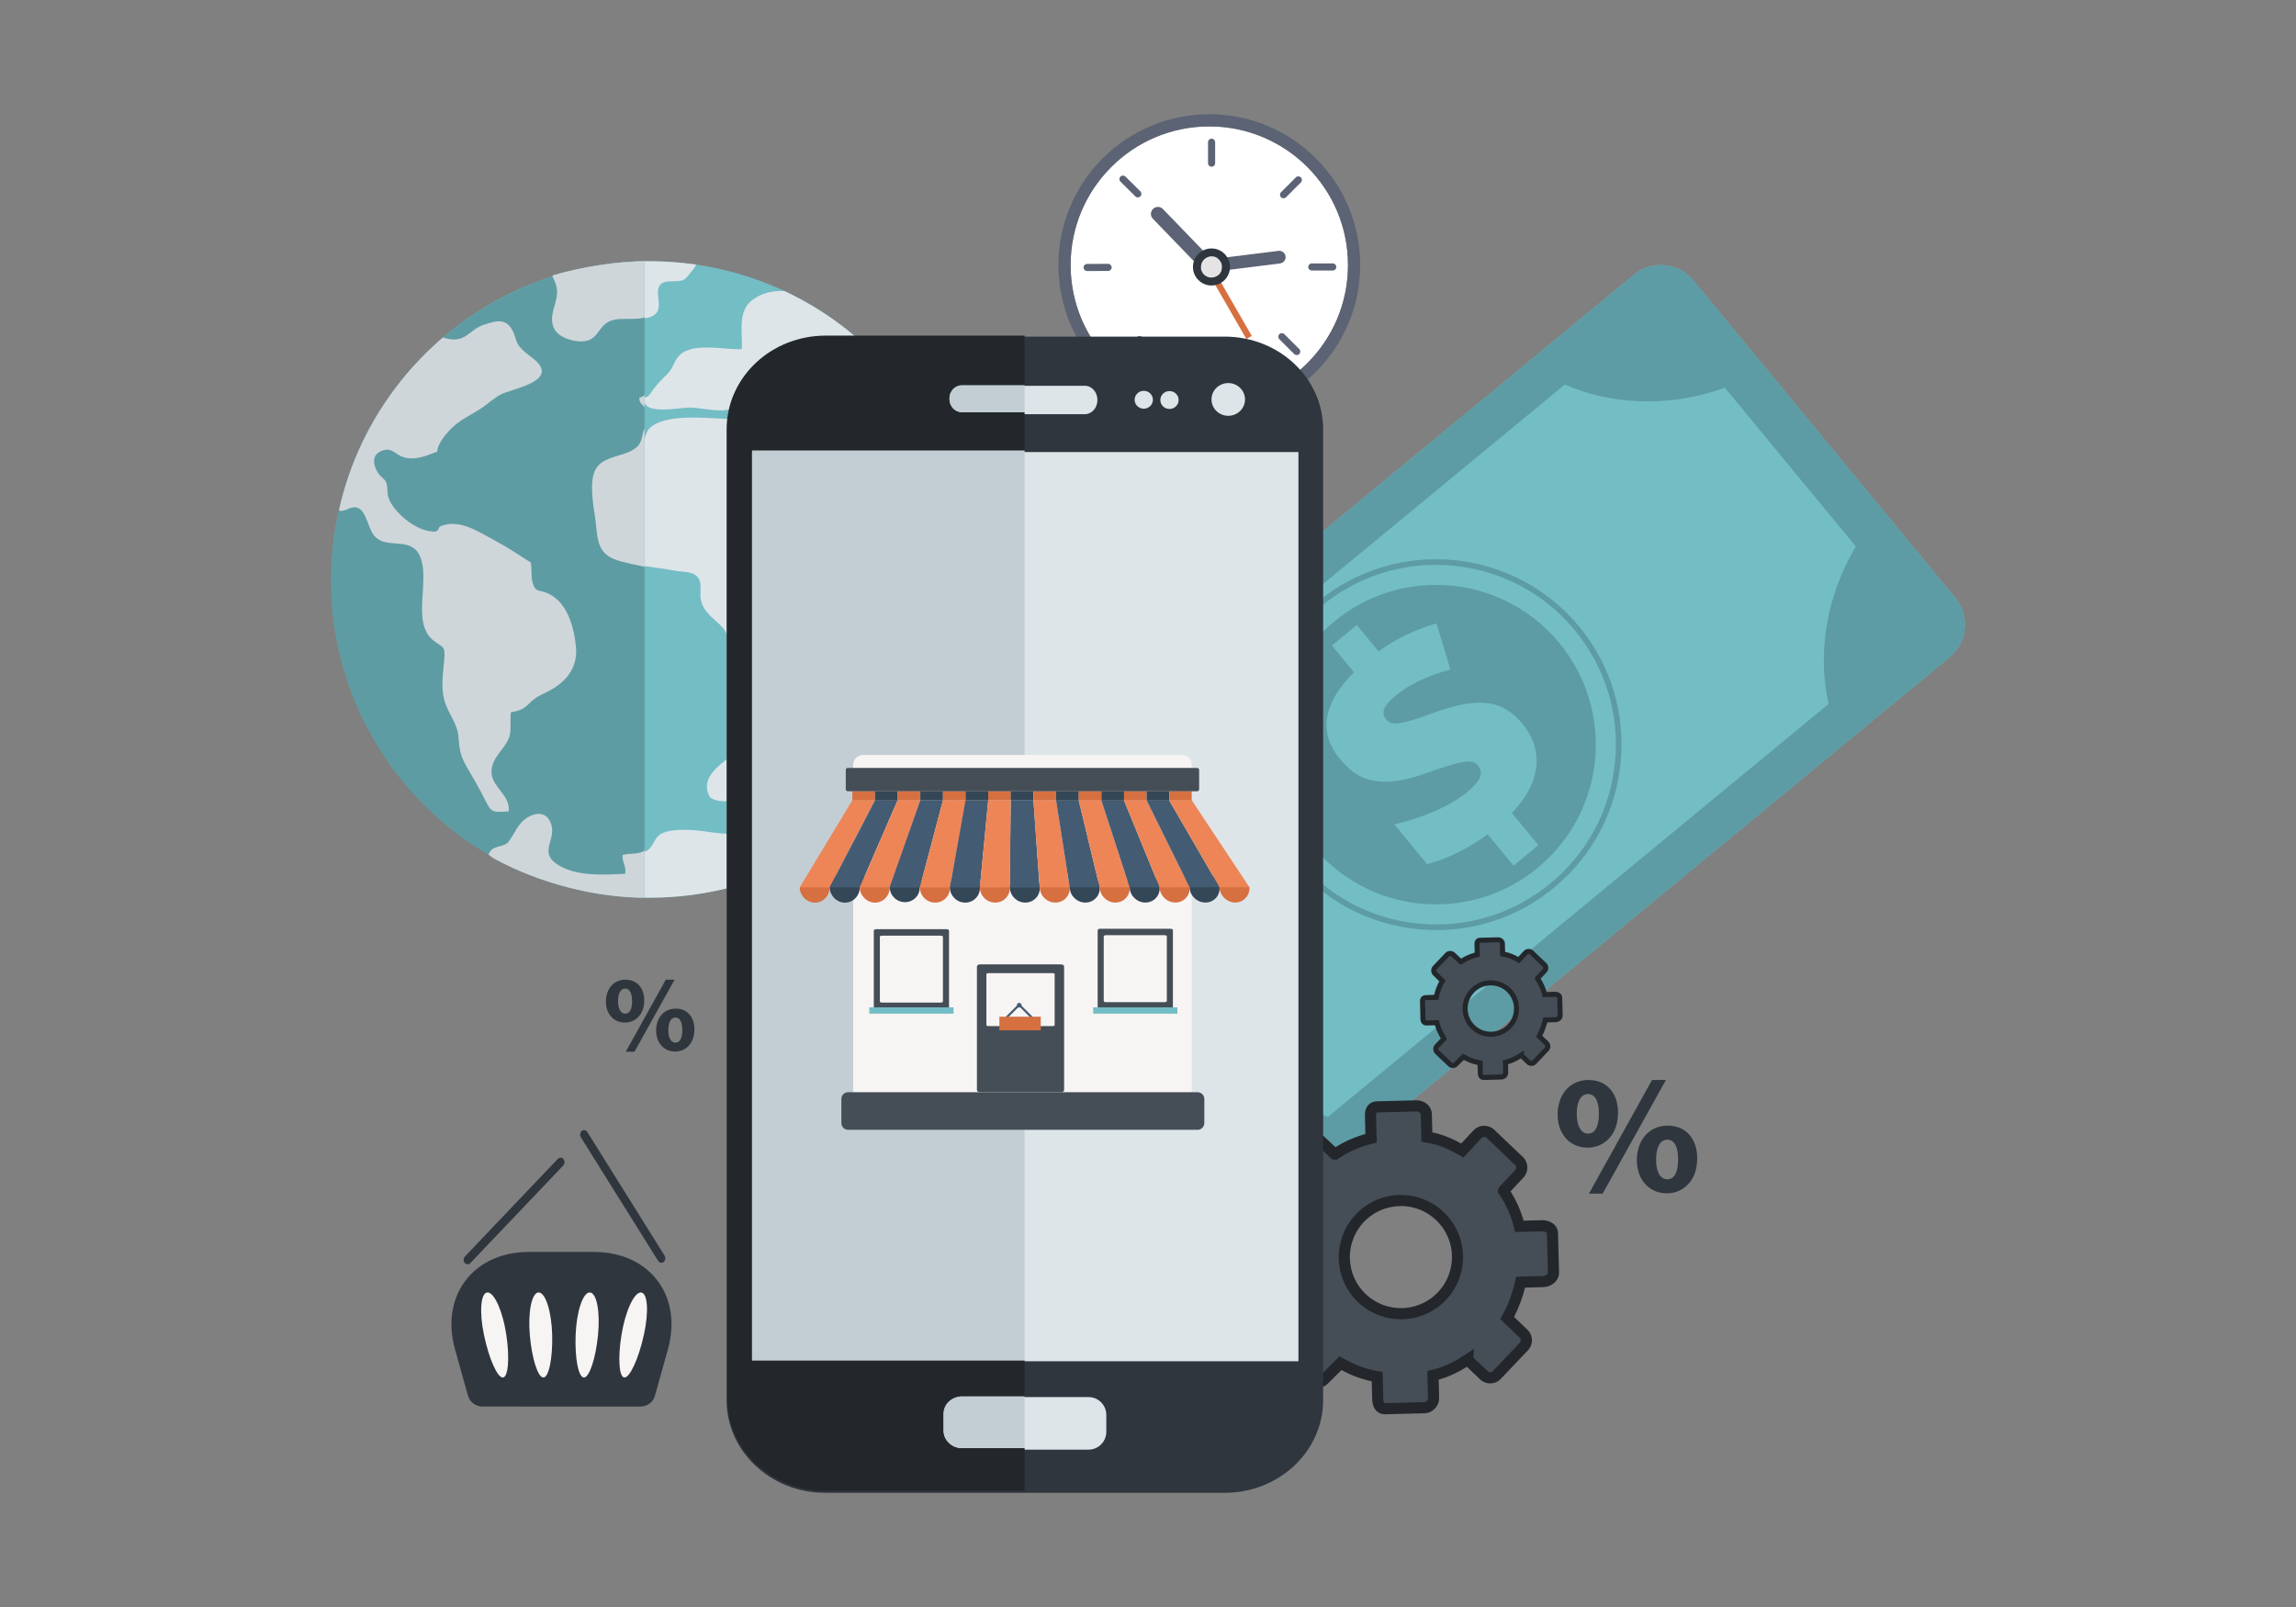 <?xml version="1.0" encoding="utf-8"?>
<!-- Generator: Adobe Illustrator 16.0.0, SVG Export Plug-In . SVG Version: 6.00 Build 0)  -->
<!DOCTYPE svg PUBLIC "-//W3C//DTD SVG 1.1//EN" "http://www.w3.org/Graphics/SVG/1.1/DTD/svg11.dtd">
<svg version="1.1" id="Layer_1" xmlns="http://www.w3.org/2000/svg" xmlns:xlink="http://www.w3.org/1999/xlink" x="0px" y="0px"
	 width="200px" height="140px" viewBox="0 0 200 140" enable-background="new 0 0 200 140" xml:space="preserve">
<rect x="0" y="0" width="200" height="140" fill="#808080" stroke="none"/>
<g>
	<g>
		<g>
			<path fill="#73BDC5" d="M84.32,50.483c0,2.072-0.227,4.094-0.661,6.039c-0.511,2.305-1.312,4.504-2.357,6.556
				c-1.68,3.285-3.995,6.194-6.783,8.558c-0.071,0.059-0.142,0.117-0.214,0.178c-1.183,0.983-2.448,1.871-3.785,2.648
				c-4.092,2.381-8.849,3.744-13.924,3.744c-4.838,0-9.389-1.238-13.349-3.416c-0.198-0.111-0.396-0.225-0.591-0.338
				c-7.24-4.219-12.395-11.625-13.545-20.295c-0.156-1.201-0.24-2.43-0.24-3.674c0-2.068,0.227-4.08,0.656-6.015
				c0.016-0.079,0.033-0.158,0.053-0.238c0.215-0.935,0.478-1.851,0.785-2.748c0.077-0.224,0.156-0.446,0.238-0.67
				c0.742-1.989,1.706-3.876,2.861-5.619c0.334-0.501,0.681-0.991,1.043-1.468c1.123-1.479,2.393-2.841,3.785-4.066
				c0.096-0.084,0.193-0.17,0.293-0.256c0.34-0.289,0.689-0.572,1.044-0.849c2.521-1.955,5.39-3.483,8.497-4.479
				c0.097-0.032,0.195-0.063,0.292-0.093c2.585-0.798,5.33-1.227,8.177-1.227c0.636,0,1.268,0.021,1.893,0.064
				c0.729,0.049,1.449,0.127,2.16,0.23c2.539,0.373,4.969,1.088,7.235,2.1c0.144,0.064,0.288,0.131,0.434,0.198
				c7.069,3.304,12.517,9.503,14.812,17.075c0.349,1.145,0.624,2.32,0.821,3.521c0.016,0.096,0.031,0.195,0.046,0.292
				C84.209,47.622,84.32,49.04,84.32,50.483z"/>
			<path fill="#DDE5E9" d="M83.129,42.425c-2.296-7.572-7.743-13.771-14.812-17.075c-0.968-0.036-1.921,0.14-2.783,0.786
				c-1.318,0.991-0.837,2.838-0.915,4.279c-1.697,0.082-4.638-0.732-5.66,0.818c-0.318,0.48-0.402,0.933-0.864,1.386
				c-0.474,0.467-0.772,0.751-1.192,1.317c-0.25,0.341-0.363,0.613-0.75,0.707c-0.362,1.605,2.977,0.864,3.939,0.863
				c0.99-0.002,2.728,0.499,3.593,0.092c0.502-0.236,0.589-1.107,1.032-1.236c0.631-0.181,0.873,0.785,1.137,1.135
				c0.579,0.775,1.095,1.013,2.02,1.059c0.659,0.035,1.361-0.094,2.014,0c0.474,0.071,0.782,0.343,1.161,0.5
				c-0.446,0.219-0.689,0.882-1.228,1.056c-0.785,0.253-1.983,0.173-2.801,0.202c-1.104,0.038-1.004-0.521-1.705-1.117
				c-0.805-0.687-1.353-0.67-2.41-0.723c-1.679-0.078-4.812-0.378-6.173,0.699c-0.662,0.525-0.429,1.299-1.052,1.814
				c-1.027,0.848-3.008,0.662-3.723,1.862c-0.627,1.051-0.146,3.239,0.003,4.306c0.218,1.576,0.187,2.949,1.809,3.573
				c1.511,0.583,3.399,0.681,4.978,0.985c0.865,0.163,1.932-0.006,2.214,0.934c0.139,0.458-0.01,1.1,0.086,1.583
				c0.206,1.031,0.932,1.497,1.667,2.195c0.764,0.729,0.694,1.187,0.694,2.338c0,1.673,0.155,2.617,0.792,4.139
				c0.275,0.654,0.431,1.435,0.435,2.188c0.001,1.289-0.364,2.312-1.312,3.044c-1.16,0.892-2.283,1.921-1.477,3.333
				c0.973,0.707,2.996,0.178,3.898-0.402c1.549-0.995,2.736-1.576,4.58-1.951c3.311-0.669,1.387-3.871,2.559-6.117
				c0.345-0.664,1.043-0.99,1.381-1.604c0.414-0.747,0.443-1.707,0.439-2.543c-0.006-1.471-0.26-2.887-0.263-4.355
				c-0.004-1.365,0.348-1.244,1.226-1.859c1.025-0.717,0.871-1.76,0.876-2.986c0.002-0.334,0.005-0.678-0.015-1.008
				c-0.637-0.244-1.24-0.457-1.899-0.693c-0.384-0.137-1.293-0.297-1.573-0.562c-0.878-0.83-1.244-3.553-1.141-4.699
				c2.148-0.48,1.863,3.582,3.988,3.667c2.365,0.091,2.564-1.339,2.465-3.228c-1.6-0.086-1.991-0.06-1.9-1.841
				c0.807-0.139,1.523,0.433,2.112,0.866c0.401,0.291,1.028,0.424,1.385,0.714c0.883,0.722,0.382,2.161,1.146,3.035
				c0.365,0.083,0.616,0.334,0.698,0.696c0.833,0.457,1.269,2.004,2.008,2.702c0.014-0.451,0.074-0.903,0.135-1.353
				C83.753,44.745,83.478,43.569,83.129,42.425z"/>
			<path fill="#DDE5E9" d="M44.304,70.694c0.203-1.303-1.336-2.076-1.475-3.225c-0.167-1.375,1.111-2.121,1.516-3.224
				c0.227-0.618,0.061-1.522,0.16-2.195c0.797-0.137,1.081-0.255,1.645-0.813c0.674-0.674,1.178-0.742,1.959-1.205
				c1.383-0.82,2.227-2.035,2.059-3.708c-0.17-1.701-0.752-3.858-2.422-4.616c-0.812-0.366-1.08-0.055-1.346-0.923
				c-0.172-0.557-0.047-1.212-0.169-1.779c-0.896-0.567-1.898-1.257-2.875-1.774c-0.987-0.524-2.281-1.383-3.446-1.55
				c-0.578-0.082-1.064-0.026-1.555,0.176c-0.157,0.062-0.121,0.343-0.339,0.421c-0.247,0.09-0.741-0.025-0.979-0.09
				c-1.231-0.334-2.941-1.764-3.234-2.971c-0.099-0.4-0.007-0.85-0.187-1.236c-0.129-0.28-0.495-0.473-0.682-0.766
				c-0.4-0.635-0.651-1.568,0.334-1.947c0.877-0.336,1.127,0.318,1.851,0.551c1.006,0.328,2.046-0.12,2.966-0.475
				c0.041-0.78,0.916-1.742,1.462-2.234c0.747-0.67,1.685-1.056,2.483-1.619c0.534-0.378,1.015-0.816,1.586-1.123
				c0.889-0.475,4.637-1.068,3.294-2.693c-0.501-0.608-1.397-0.959-1.831-1.753c-0.165-0.302-0.19-0.583-0.325-0.898
				c-0.562-1.319-1.394-1.144-2.649-0.718c-1.115,0.373-1.516,1.45-2.871,1.247c-0.229-0.035-0.442-0.087-0.648-0.149
				c-0.1,0.086-0.197,0.172-0.293,0.256c-1.393,1.226-2.662,2.588-3.785,4.066c-0.362,0.477-0.709,0.967-1.043,1.468
				c-1.155,1.743-2.119,3.63-2.861,5.619c-0.082,0.224-0.161,0.446-0.238,0.67c-0.308,0.897-0.57,1.813-0.785,2.748
				c-0.02,0.08-0.037,0.159-0.053,0.238c0.559,0.207,1.041-0.528,1.724-0.187c0.717,0.361,0.823,1.936,1.489,2.544
				c1.051,0.962,2.975-0.028,3.766,1.482c1.092,2.083-0.756,5.909,1.244,7.488c0.836,0.659,1.057,0.395,0.943,1.724
				c-0.098,1.156-0.29,2.291-0.003,3.417c0.308,1.216,1.149,2.017,1.249,3.284c0.084,1.07,0.165,1.623,0.693,2.542
				c0.576,0.999,1.143,1.944,1.649,2.981C42.853,70.918,43.045,70.724,44.304,70.694z"/>
			<path fill="#DDE5E9" d="M48.41,28.769c0.477,0.779,2.321,1.255,3.168,0.784c0.782-0.437,0.936-1.39,2.111-1.69
				c0.912-0.234,2.846,0.195,3.484-0.588c0.559-0.682-0.226-1.936,0.387-2.521c0.479-0.458,1.546-0.052,2.107-0.447
				c0.163-0.115,0.859-0.993,0.941-1.17c0.013-0.029,0.026-0.057,0.039-0.084c-0.711-0.104-1.432-0.182-2.16-0.23
				c-0.625-0.043-1.257-0.064-1.893-0.064c-2.847,0-5.592,0.429-8.177,1.227c-0.097,0.029-0.195,0.061-0.292,0.093
				c0.158,0.296,0.322,0.6,0.397,1.005C48.759,26.32,47.645,27.529,48.41,28.769z"/>
			<path fill="#DDE5E9" d="M64.98,72.55c-1.122,0.166-2.225,0.076-3.318-0.085c-1.101-0.165-3.002-0.349-4.02,0.146
				c-0.651,0.316-0.682,1.088-1.264,1.492c-0.529,0.361-1.507,0.202-2.15,0.385c-0.049,0.578,0.342,1.004,0.234,1.634
				c-1.895,0.1-4.388,0.255-5.99-0.864c-1.533-1.071,0.031-2.104-0.471-3.504c-0.352-0.975-1.157-1.02-1.953-0.586
				c-0.924,0.509-1.168,1.449-1.732,2.174c-0.372,0.477-1.293,0.324-1.578,0.869c-0.042,0.08-0.069,0.162-0.082,0.242
				c0.195,0.113,0.393,0.227,0.591,0.338c3.96,2.178,8.511,3.416,13.349,3.416c5.075,0,9.832-1.363,13.924-3.744
				c1.337-0.777,2.603-1.665,3.785-2.648c-0.246-0.152-0.57-0.188-1.001-0.23C70.473,71.3,67.692,72.146,64.98,72.55z"/>
		</g>
		<g>
			<path fill="#5E9CA4" d="M56.148,22.757v55.449c-4.227,0-9.165-1.238-13.125-3.416c-0.198-0.109-0.285-0.225-0.48-0.336
				c-7.238-4.221-12.337-11.627-13.487-20.297c-0.157-1.201-0.214-2.43-0.214-3.676c0-2.066,0.241-4.078,0.67-6.013
				c0.018-0.079,0.042-0.158,0.061-0.236c0.215-0.937,0.482-1.854,0.789-2.75c0.076-0.224,0.158-0.446,0.241-0.67
				c0.742-1.989,1.706-3.876,2.862-5.619c0.332-0.501,0.681-0.991,1.042-1.468c1.124-1.479,2.394-2.841,3.786-4.066
				c0.097-0.084,0.193-0.17,0.293-0.256c0.34-0.29,0.689-0.572,1.043-0.849c2.521-1.955,5.391-3.485,8.498-4.479
				c0.097-0.032-0.03-0.062,0.068-0.093C50.779,23.186,54.159,22.757,56.148,22.757z"/>
			<path fill="#CFD6DA" d="M56.148,34.36v1.152c0-0.147-0.547-0.414-0.444-0.869C55.908,34.593,56.148,34.493,56.148,34.36z"/>
			<path fill="#CFD6DA" d="M56.148,37.297v12.084c-0.498-0.144-1.742-0.319-2.604-0.652c-1.621-0.624-1.479-1.999-1.696-3.573
				c-0.146-1.066-0.574-3.255,0.054-4.306c0.715-1.198,2.498-1.015,3.526-1.862C56.003,38.511,55.898,37.814,56.148,37.297z"/>
			<path fill="#CFD6DA" d="M44.304,70.694c0.203-1.303-1.336-2.076-1.475-3.225c-0.167-1.375,1.111-2.121,1.516-3.224
				c0.227-0.618,0.061-1.522,0.16-2.195c0.797-0.137,1.081-0.255,1.645-0.813c0.674-0.674,1.178-0.742,1.959-1.205
				c1.383-0.82,2.227-2.035,2.059-3.708c-0.17-1.701-0.752-3.858-2.422-4.616c-0.812-0.366-1.08-0.055-1.346-0.923
				c-0.172-0.557-0.047-1.212-0.169-1.779c-0.896-0.567-1.898-1.257-2.875-1.774c-0.987-0.524-2.281-1.383-3.446-1.55
				c-0.578-0.082-1.064-0.026-1.555,0.176c-0.157,0.062-0.121,0.343-0.339,0.421c-0.247,0.09-0.741-0.025-0.979-0.09
				c-1.231-0.334-2.941-1.764-3.234-2.971c-0.099-0.4-0.007-0.85-0.187-1.236c-0.129-0.28-0.495-0.473-0.682-0.766
				c-0.4-0.635-0.651-1.568,0.334-1.947c0.877-0.336,1.127,0.318,1.851,0.551c1.006,0.328,2.046-0.12,2.966-0.475
				c0.041-0.78,0.916-1.742,1.462-2.234c0.747-0.67,1.685-1.056,2.483-1.619c0.534-0.378,1.015-0.816,1.586-1.123
				c0.889-0.475,4.637-1.068,3.294-2.693c-0.501-0.608-1.397-0.959-1.831-1.753c-0.165-0.302-0.19-0.583-0.325-0.898
				c-0.562-1.319-1.394-1.144-2.649-0.718c-1.115,0.373-1.516,1.45-2.871,1.247c-0.229-0.035-0.442-0.087-0.648-0.149
				c-0.1,0.086-0.197,0.172-0.293,0.256c-1.393,1.226-2.662,2.588-3.785,4.066c-0.362,0.477-0.709,0.967-1.043,1.468
				c-1.155,1.743-2.119,3.63-2.861,5.619c-0.082,0.224-0.161,0.446-0.238,0.67c-0.308,0.897-0.57,1.813-0.785,2.748
				c-0.02,0.08-0.037,0.159-0.053,0.238c0.559,0.207,1.041-0.528,1.724-0.187c0.717,0.361,0.823,1.936,1.489,2.544
				c1.051,0.962,2.975-0.028,3.766,1.482c1.092,2.083-0.756,5.909,1.244,7.488c0.836,0.659,1.057,0.395,0.943,1.724
				c-0.098,1.156-0.29,2.291-0.003,3.417c0.308,1.216,1.149,2.017,1.249,3.284c0.084,1.07,0.165,1.623,0.693,2.542
				c0.576,0.999,1.143,1.944,1.649,2.981C42.853,70.918,43.045,70.724,44.304,70.694z"/>
			<path fill="#CFD6DA" d="M56.148,22.757v4.877c-0.498,0.269-1.971,0.044-2.684,0.229c-1.178,0.301-1.217,1.254-1.998,1.69
				c-0.848,0.472-2.637-0.005-3.114-0.784c-0.763-1.239,0.38-2.449,0.144-3.688c-0.075-0.404-0.225-0.709-0.383-1.005
				c0.096-0.032-0.023-0.062,0.074-0.093C50.772,23.186,54.159,22.757,56.148,22.757z"/>
			<path fill="#CFD6DA" d="M56.148,73.91v4.296c-4.227,0-9.165-1.238-13.125-3.416c-0.198-0.109-0.285-0.225-0.48-0.336
				c0.015-0.08,0.096-0.164,0.141-0.244c0.283-0.545,1.232-0.393,1.605-0.869c0.563-0.725,0.822-1.665,1.746-2.174
				c0.795-0.434,1.609-0.389,1.959,0.586c0.502,1.398-1.059,2.433,0.475,3.502c1.602,1.121,4.098,0.966,5.992,0.868
				c0.107-0.632-0.282-1.058-0.234-1.636c0.645-0.183,1.398-0.021,1.928-0.385C56.238,74.045,56.148,73.979,56.148,73.91z"/>
		</g>
	</g>
	<g>
		<circle fill="#FFFFFF" cx="105.34" cy="23.093" r="12.082"/>
		<path fill="#5B6374" d="M105.338,11.012c6.674,0,12.083,5.409,12.083,12.081s-5.409,12.082-12.083,12.082
			c-6.671,0-12.08-5.41-12.08-12.082S98.667,11.012,105.338,11.012 M105.338,9.948c-0.89,0-1.78,0.091-2.646,0.268
			c-0.845,0.174-1.675,0.432-2.469,0.767c-0.779,0.329-1.53,0.737-2.231,1.212c-0.697,0.471-1.352,1.01-1.946,1.604
			s-1.133,1.249-1.604,1.944c-0.475,0.703-0.882,1.453-1.211,2.232c-0.336,0.794-0.595,1.625-0.767,2.469
			c-0.179,0.866-0.268,1.757-0.268,2.648c0,0.891,0.089,1.781,0.268,2.647c0.172,0.845,0.431,1.675,0.767,2.47
			c0.329,0.777,0.736,1.529,1.211,2.232c0.472,0.695,1.01,1.35,1.604,1.943c0.595,0.596,1.249,1.135,1.946,1.605
			c0.701,0.475,1.452,0.882,2.231,1.212c0.794,0.335,1.624,0.593,2.469,0.767c0.866,0.176,1.757,0.266,2.646,0.266
			c0.893,0,1.783-0.09,2.647-0.266c0.846-0.174,1.677-0.432,2.47-0.767c0.779-0.33,1.531-0.737,2.232-1.212
			c0.697-0.471,1.351-1.01,1.946-1.605c0.594-0.594,1.133-1.248,1.604-1.943c0.475-0.703,0.883-1.455,1.212-2.232
			c0.336-0.795,0.595-1.625,0.768-2.47c0.177-0.866,0.267-1.757,0.267-2.647c0-0.892-0.09-1.782-0.267-2.648
			c-0.173-0.844-0.432-1.675-0.768-2.469c-0.329-0.779-0.737-1.529-1.212-2.232c-0.471-0.695-1.01-1.35-1.604-1.944
			c-0.596-0.595-1.249-1.134-1.946-1.604c-0.701-0.475-1.453-0.883-2.232-1.212c-0.793-0.335-1.624-0.593-2.47-0.767
			C107.122,10.039,106.231,9.948,105.338,9.948L105.338,9.948z"/>
		
			<rect x="106.769" y="22.943" transform="matrix(0.867 -0.499 0.499 0.867 1.125 56.962)" fill="#D67041" width="0.54" height="6.872"/>
		<path fill="#5B6374" d="M105.355,22.409L105.355,22.409L105.355,22.409c-0.001-0.002-0.002-0.002-0.003-0.004l-4.014-4.156
			c-0.112-0.137-0.282-0.225-0.473-0.225c-0.337,0-0.611,0.273-0.611,0.61c0,0.177,0.076,0.337,0.196,0.448l4.028,4.172
			c0.011,0.01,0.021,0.018,0.034,0.025c0.108,0.098,0.251,0.16,0.41,0.16c0.335,0,0.607-0.271,0.607-0.607
			C105.531,22.669,105.463,22.519,105.355,22.409z"/>
		<path fill="#5B6374" d="M111.361,21.854L111.361,21.854l-0.002,0.002c-0.001,0-0.002,0-0.003,0l-5.218,0.65
			c-0.161,0.007-0.318,0.081-0.421,0.221c-0.185,0.244-0.133,0.593,0.113,0.777c0.13,0.097,0.286,0.129,0.435,0.102l5.236-0.654
			c0.013-0.001,0.024-0.004,0.035-0.01c0.133-0.023,0.256-0.095,0.342-0.21c0.182-0.243,0.131-0.589-0.112-0.772
			C111.645,21.871,111.499,21.836,111.361,21.854z"/>
		<g>
			<circle fill="#E4E4E4" cx="105.529" cy="23.257" r="0.927"/>
			<path fill="#2F363E" d="M105.531,22.329c0.511,0,0.926,0.416,0.926,0.928c0,0.513-0.415,0.928-0.926,0.928
				c-0.513,0-0.929-0.415-0.929-0.928C104.602,22.745,105.018,22.329,105.531,22.329 M105.531,21.644
				c-0.891,0-1.615,0.725-1.615,1.613c0,0.89,0.725,1.614,1.615,1.614c0.889,0,1.611-0.725,1.611-1.614
				C107.142,22.368,106.419,21.644,105.531,21.644L105.531,21.644z"/>
		</g>
		<path fill="#5B6374" d="M105.539,14.526L105.539,14.526c-0.169,0-0.309-0.139-0.309-0.309V12.39c0-0.17,0.14-0.311,0.309-0.311
			l0,0c0.17,0,0.31,0.141,0.31,0.311v1.828C105.848,14.388,105.708,14.526,105.539,14.526z"/>
		<path fill="#5B6374" d="M111.585,17.185L111.585,17.185c-0.119-0.119-0.119-0.317,0-0.437l1.292-1.294
			c0.121-0.121,0.318-0.121,0.438,0l0,0c0.121,0.12,0.121,0.316,0,0.438l-1.292,1.293C111.904,17.306,111.707,17.306,111.585,17.185
			z"/>
		<path fill="#5B6374" d="M113.956,23.259L113.956,23.259c0-0.172,0.14-0.31,0.31-0.31l1.827-0.002c0.171,0,0.311,0.139,0.311,0.309
			l0,0c0,0.17-0.139,0.31-0.31,0.31l-1.828,0.002C114.095,23.567,113.957,23.429,113.956,23.259z"/>
		<path fill="#5B6374" d="M111.441,29.114L111.441,29.114c0.121-0.12,0.317-0.121,0.438-0.001l1.295,1.292
			c0.121,0.119,0.121,0.316,0.001,0.438l0,0c-0.12,0.12-0.316,0.12-0.438,0l-1.295-1.291
			C111.322,29.432,111.321,29.235,111.441,29.114z"/>
		<path fill="#5B6374" d="M105.558,31.685L105.558,31.685c0.169,0,0.307,0.139,0.309,0.309l0.004,1.828
			c0,0.17-0.138,0.311-0.309,0.311l0,0c-0.17,0-0.31-0.139-0.31-0.309l-0.004-1.829C105.249,31.823,105.386,31.685,105.558,31.685z"
			/>
		<path fill="#5B6374" d="M99.482,29.356L99.482,29.356c0.121,0.121,0.121,0.316,0.001,0.438l-1.29,1.297
			c-0.118,0.12-0.315,0.12-0.437,0l0,0c-0.12-0.119-0.121-0.316-0.001-0.436l1.29-1.297C99.166,29.237,99.362,29.237,99.482,29.356z
			"/>
		<path fill="#5B6374" d="M96.834,23.296L96.834,23.296c0.001,0.168-0.138,0.309-0.309,0.309l-1.829,0.006
			c-0.169,0-0.309-0.139-0.31-0.309l0,0c0-0.169,0.139-0.309,0.308-0.309l1.829-0.006C96.695,22.986,96.834,23.126,96.834,23.296z"
			/>
		<path fill="#5B6374" d="M99.335,17.109L99.335,17.109c-0.119,0.12-0.315,0.122-0.436,0.001l-1.299-1.288
			c-0.12-0.119-0.121-0.315-0.001-0.438l0,0c0.118-0.119,0.315-0.121,0.438,0l1.298,1.288
			C99.455,16.792,99.455,16.987,99.335,17.109z"/>
	</g>
	<g>
		<path fill="#73BDC5" d="M147.504,24.427l22.815,27.658c0.062,0.076,0.121,0.152,0.177,0.232c1.088,1.553,0.815,3.707-0.672,4.934
			l-60.162,49.629c-1.489,1.227-3.653,1.084-4.972-0.279c-0.067-0.068-0.132-0.142-0.195-0.217L81.681,78.726
			c-0.025-0.031-0.052-0.064-0.078-0.098c-1.201-1.561-0.957-3.806,0.574-5.068l60.162-49.629c1.531-1.263,3.781-1.074,5.084,0.402
			C147.451,24.364,147.479,24.396,147.504,24.427z"/>
		<path fill="#5D9CA4" d="M147.423,24.333c-1.303-1.477-3.553-1.665-5.084-0.402l-9.239,7.621L91.416,65.938l-9.238,7.621
			c-1.531,1.263-1.775,3.508-0.574,5.068c0.026,0.033,0.053,0.066,0.078,0.098l6.26,7.588l10.295,12.481l0,0l6.26,7.589
			c0.027,0.031,0.055,0.062,0.081,0.095c0.001,0,0.002,0.001,0.002,0.001c0.038,0.041,0.074,0.082,0.112,0.121
			c0.003,0.004,0.007,0.006,0.01,0.01c0.007,0.007,0.014,0.014,0.02,0.02c0.036,0.037,0.071,0.07,0.107,0.106
			c0.013,0.011,0.024,0.021,0.036,0.032c0.032,0.027,0.063,0.057,0.096,0.085c0.017,0.013,0.032,0.024,0.047,0.036
			c0.031,0.025,0.061,0.051,0.091,0.074c0.019,0.012,0.038,0.026,0.056,0.041c0.028,0.02,0.056,0.041,0.086,0.062
			c0.02,0.015,0.042,0.027,0.062,0.041c0.028,0.019,0.055,0.036,0.084,0.054c0.021,0.014,0.044,0.028,0.067,0.043
			c0.027,0.014,0.054,0.029,0.079,0.045c0.025,0.014,0.05,0.027,0.073,0.04c0.027,0.013,0.054,0.028,0.079,0.04
			c0.025,0.014,0.052,0.025,0.078,0.037c0.024,0.014,0.052,0.025,0.077,0.036c0.026,0.013,0.054,0.023,0.08,0.034
			c0.025,0.01,0.052,0.021,0.079,0.031c0.026,0.012,0.054,0.02,0.082,0.031c0.025,0.011,0.051,0.02,0.077,0.027
			c0.029,0.01,0.057,0.019,0.085,0.027c0.026,0.008,0.052,0.016,0.077,0.023c0.028,0.006,0.058,0.016,0.087,0.023
			c0.027,0.006,0.052,0.012,0.079,0.02c0.028,0.007,0.057,0.012,0.087,0.02c0.025,0.005,0.053,0.01,0.078,0.016
			c0.031,0.005,0.06,0.01,0.089,0.016c0.027,0.002,0.052,0.008,0.079,0.011c0.029,0.004,0.059,0.009,0.089,0.013
			c0.026,0.002,0.054,0.006,0.08,0.007c0.03,0.003,0.06,0.005,0.09,0.007c0.027,0.002,0.053,0.004,0.08,0.006
			c0.029,0.002,0.059,0.002,0.089,0.004c0.026,0,0.054,0,0.08,0c0.03,0,0.06,0,0.089,0c0.028-0.002,0.055-0.002,0.083-0.004
			c0.029-0.002,0.058-0.004,0.088-0.006c0.027-0.002,0.055-0.004,0.082-0.007c0.029-0.001,0.058-0.005,0.087-0.009
			c0.028-0.002,0.056-0.007,0.082-0.011c0.03-0.003,0.059-0.009,0.088-0.013c0.027-0.004,0.055-0.009,0.083-0.014
			c0.027-0.006,0.057-0.011,0.084-0.018c0.029-0.006,0.057-0.011,0.083-0.018c0.029-0.008,0.057-0.014,0.085-0.021
			s0.056-0.016,0.083-0.023c0.027-0.007,0.056-0.016,0.081-0.025c0.029-0.009,0.057-0.018,0.084-0.026
			c0.028-0.011,0.055-0.018,0.081-0.028c0.027-0.009,0.057-0.021,0.083-0.031c0.027-0.012,0.054-0.022,0.078-0.031
			c0.029-0.014,0.057-0.026,0.085-0.039c0.025-0.01,0.051-0.023,0.075-0.033c0.027-0.013,0.057-0.029,0.085-0.043
			c0.024-0.012,0.048-0.023,0.072-0.037c0.028-0.016,0.057-0.033,0.086-0.049c0.022-0.014,0.045-0.024,0.068-0.039
			c0.03-0.019,0.058-0.037,0.089-0.057c0.021-0.014,0.041-0.025,0.061-0.041c0.034-0.021,0.065-0.044,0.099-0.066
			c0.017-0.014,0.033-0.023,0.049-0.036c0.049-0.036,0.097-0.073,0.144-0.112h0.001l0,0l9.239-7.621l41.684-34.387l9.239-7.621
			c0.047-0.039,0.094-0.078,0.138-0.119c0.015-0.014,0.029-0.027,0.043-0.041c0.029-0.028,0.06-0.055,0.087-0.084
			c0.018-0.018,0.033-0.035,0.049-0.053c0.026-0.025,0.05-0.052,0.075-0.076c0.018-0.02,0.033-0.039,0.051-0.059
			c0.02-0.025,0.043-0.051,0.063-0.076c0.018-0.02,0.033-0.041,0.049-0.062c0.021-0.025,0.042-0.052,0.061-0.076
			c0.016-0.021,0.031-0.045,0.046-0.066c0.019-0.025,0.037-0.051,0.054-0.078c0.016-0.021,0.03-0.047,0.045-0.068
			c0.017-0.025,0.032-0.051,0.05-0.077c0.014-0.023,0.027-0.048,0.041-0.071c0.015-0.027,0.03-0.053,0.044-0.08
			c0.014-0.025,0.025-0.049,0.038-0.073c0.014-0.026,0.027-0.054,0.04-0.08c0.013-0.024,0.023-0.052,0.034-0.075
			c0.013-0.027,0.025-0.055,0.037-0.082c0.01-0.025,0.021-0.051,0.03-0.078c0.011-0.025,0.021-0.055,0.032-0.08
			c0.011-0.027,0.02-0.053,0.026-0.079c0.011-0.028,0.02-0.056,0.028-0.083c0.01-0.027,0.016-0.054,0.025-0.08
			c0.007-0.028,0.017-0.056,0.023-0.084c0.008-0.026,0.014-0.055,0.02-0.082s0.014-0.055,0.02-0.083
			c0.007-0.026,0.013-0.056,0.018-0.083c0.006-0.027,0.011-0.056,0.015-0.084c0.005-0.027,0.01-0.057,0.014-0.084
			c0.004-0.028,0.009-0.057,0.011-0.083c0.003-0.028,0.007-0.058,0.01-0.085c0.003-0.029,0.006-0.058,0.007-0.086
			c0.002-0.029,0.004-0.055,0.006-0.085c0.002-0.027,0.003-0.056,0.004-0.084c0-0.028,0.001-0.058,0.001-0.085
			c0.001-0.029,0-0.057,0-0.084c-0.001-0.031-0.001-0.059-0.003-0.087c-0.001-0.028-0.002-0.058-0.005-0.085
			c-0.001-0.029-0.004-0.056-0.006-0.084c-0.001-0.029-0.005-0.059-0.008-0.086s-0.006-0.057-0.01-0.084
			c-0.004-0.029-0.009-0.059-0.013-0.086c-0.005-0.029-0.009-0.055-0.014-0.084c-0.005-0.028-0.011-0.057-0.017-0.086
			c-0.007-0.025-0.012-0.055-0.019-0.081c-0.006-0.028-0.014-0.059-0.021-0.087c-0.006-0.027-0.014-0.053-0.021-0.078
			c-0.009-0.031-0.019-0.061-0.026-0.09c-0.009-0.023-0.016-0.051-0.025-0.076c-0.01-0.029-0.02-0.061-0.03-0.091
			c-0.009-0.022-0.018-0.048-0.027-0.071c-0.012-0.031-0.024-0.062-0.038-0.094c-0.008-0.023-0.018-0.045-0.026-0.067
			c-0.015-0.032-0.031-0.063-0.047-0.098c-0.009-0.021-0.019-0.039-0.028-0.059c-0.018-0.036-0.036-0.071-0.055-0.104
			c-0.01-0.018-0.018-0.034-0.026-0.053c-0.022-0.037-0.044-0.074-0.067-0.111c-0.009-0.013-0.015-0.027-0.023-0.041
			c-0.027-0.043-0.056-0.085-0.084-0.126c-0.004-0.007-0.009-0.015-0.015-0.022c-0.003-0.004-0.005-0.008-0.008-0.012
			c-0.031-0.045-0.065-0.089-0.098-0.133c-0.001,0-0.001,0-0.001,0c-0.025-0.034-0.052-0.068-0.078-0.1l0,0l-6.26-7.59
			l-10.294-12.479l-6.262-7.59C147.479,24.396,147.451,24.364,147.423,24.333z M161.664,47.616c-0.793,1.31-1.454,2.762-1.937,4.336
			c-0.999,3.253-1.096,6.515-0.441,9.375l-43.618,35.98c-2.685-1.185-5.903-1.711-9.29-1.348c-1.962,0.209-3.808,0.699-5.474,1.41
			L89.845,83.968c1.016-1.504,1.849-3.221,2.429-5.107c1.002-3.262,1.096-6.529,0.438-9.396l43.603-35.969
			c2.688,1.191,5.916,1.719,9.308,1.357c1.636-0.176,3.188-0.547,4.625-1.077L161.664,47.616z"/>
		<path fill="#5D9CA4" d="M125.119,81.028c-0.521,0-1.046-0.025-1.572-0.076c-4.296-0.413-8.174-2.474-10.919-5.801
			c-5.67-6.873-4.691-17.076,2.18-22.744c6.874-5.67,17.076-4.69,22.746,2.181c2.746,3.329,4.031,7.528,3.619,11.825
			c-0.413,4.295-2.473,8.174-5.801,10.919C132.45,79.743,128.857,81.028,125.119,81.028z M125.076,49.21
			c-3.511,0-7.041,1.17-9.954,3.575c-3.229,2.661-5.227,6.423-5.626,10.589c-0.401,4.165,0.846,8.235,3.51,11.465
			c2.661,3.228,6.423,5.226,10.589,5.625c4.164,0.4,8.237-0.848,11.464-3.508c3.229-2.666,5.227-6.426,5.625-10.591
			c0.401-4.165-0.847-8.238-3.509-11.464l0,0C134.082,51.151,129.595,49.21,125.076,49.21z"/>
		<circle fill="#5D9CA4" cx="125.09" cy="64.871" r="13.915"/>
		<path fill="#73BDC5" d="M129.582,72.679c-1.586,1.19-3.34,2.063-5.263,2.618l-2.866-3.476c1.149-0.256,2.312-0.639,3.487-1.145
			c1.177-0.508,2.124-1.057,2.843-1.65c0.594-0.488,0.969-0.919,1.126-1.289c0.157-0.369,0.098-0.723-0.178-1.059
			c-0.189-0.23-0.45-0.344-0.783-0.34c-0.33,0.004-0.812,0.096-1.442,0.275c-0.631,0.182-1.458,0.453-2.484,0.817
			c-1.156,0.404-2.174,0.626-3.055,0.665c-0.881,0.041-1.654-0.089-2.32-0.391c-0.664-0.301-1.308-0.828-1.93-1.582
			c-0.949-1.15-1.321-2.355-1.117-3.616c0.204-1.259,0.983-2.574,2.335-3.948l-1.916-2.324l2.167-1.787l1.898,2.303
			c1.453-1.068,3.133-1.881,5.044-2.437l1.214,4.011c-1.998,0.547-3.585,1.305-4.757,2.27c-0.558,0.461-0.895,0.854-1.01,1.177
			c-0.114,0.323-0.062,0.617,0.157,0.882c0.19,0.231,0.429,0.352,0.717,0.368c0.287,0.015,0.71-0.054,1.267-0.202
			c0.558-0.148,1.296-0.396,2.217-0.745c1.885-0.687,3.416-0.962,4.595-0.827c1.179,0.136,2.197,0.724,3.055,1.762
			c0.968,1.174,1.382,2.432,1.243,3.777s-0.848,2.693-2.128,4.041l2.311,2.802l-2.167,1.787L129.582,72.679z"/>
	</g>
	<path fill="#454E57" d="M135.232,107.435c-0.012-0.438-0.48-0.66-0.918-0.648l-1.969,0.052c-0.299-1.233-0.761-2.173-1.365-3.093
		l0.005-0.035l1.356-1.443c0.302-0.316,0.289-0.826-0.029-1.127l-2.482-2.362c-0.318-0.3-0.819-0.29-1.12,0.026l-1.333,1.426
		c-0.979-0.562-1.837-0.962-3.084-1.179V99.04l-0.051-1.967c-0.012-0.438-0.421-0.742-0.857-0.729l-3.424,0.087
		c-0.438,0.01-0.593,0.33-0.581,0.768l0.051,1.968c-1.233,0.299-2.207,0.763-3.126,1.365l-0.055-0.005l-1.451-1.354
		c-0.317-0.3-0.831-0.288-1.133,0.028l-2.364,2.482c-0.302,0.319-0.291,0.82,0.026,1.121l1.428,1.408
		c-0.563,0.979-0.96,1.91-1.18,3.156h-0.009l-1.967,0.053c-0.438,0.01-0.675,0.27-0.665,0.707l0.089,3.422
		c0.011,0.439,0.262,0.744,0.699,0.732l1.969-0.051c0.299,1.232,0.76,2.133,1.365,3.053l-0.006,0.018l-1.356,1.432
		c-0.303,0.318-0.289,0.822,0.028,1.123l2.483,2.359c0.317,0.301,0.818,0.291,1.119-0.027l1.443-1.43
		c0.98,0.563,1.948,0.959,3.194,1.176v0.01l0.051,1.968c0.011,0.438,0.202,0.825,0.64,0.813l3.423-0.088
		c0.438-0.012,0.81-0.412,0.8-0.85l-0.051-1.968c1.234-0.301,2.098-0.761,3.017-1.366l-0.001,0.008l1.423,1.356
		c0.317,0.3,0.818,0.288,1.119-0.028l2.357-2.484c0.302-0.315,0.289-0.817-0.029-1.119l-1.429-1.367
		c0.563-0.981,0.953-2.123,1.178-3.119h0.01l1.968-0.053c0.438-0.01,0.893-0.354,0.882-0.791L135.232,107.435z M126.833,110.628
		c-0.019,0.078-0.039,0.156-0.062,0.234c-0.032,0.117-0.07,0.232-0.11,0.344c-0.028,0.077-0.059,0.152-0.088,0.225
		c-0.021,0.051-0.043,0.096-0.065,0.146c-0.044,0.096-0.093,0.191-0.142,0.284c-0.039,0.069-0.078,0.139-0.119,0.206
		c-0.031,0.055-0.066,0.109-0.101,0.16c-0.03,0.046-0.062,0.092-0.094,0.137c-0.023,0.033-0.047,0.066-0.07,0.096
		c-0.047,0.064-0.096,0.127-0.146,0.188c-0.023,0.031-0.05,0.062-0.076,0.09c-0.051,0.061-0.104,0.119-0.158,0.176
		c-0.027,0.029-0.055,0.058-0.082,0.086c-0.112,0.11-0.229,0.217-0.35,0.318c-0.03,0.025-0.061,0.049-0.093,0.074
		c-0.062,0.049-0.124,0.096-0.19,0.143c-0.063,0.047-0.129,0.091-0.196,0.133c-0.032,0.021-0.066,0.043-0.101,0.064
		c-0.066,0.041-0.137,0.08-0.206,0.117c-0.664,0.363-1.422,0.578-2.231,0.6c-0.648,0.016-1.273-0.096-1.847-0.31
		c-0.053-0.021-0.106-0.04-0.157-0.061c-0.049-0.021-0.097-0.04-0.145-0.062c-0.146-0.065-0.286-0.138-0.424-0.218
		c-0.07-0.04-0.137-0.08-0.204-0.121c-0.066-0.043-0.132-0.088-0.196-0.135c-0.032-0.021-0.065-0.045-0.097-0.068
		c-0.182-0.137-0.355-0.284-0.519-0.445c-0.163-0.159-0.314-0.332-0.452-0.513c-0.057-0.073-0.109-0.147-0.16-0.222
		c-0.155-0.229-0.292-0.468-0.408-0.721c-0.27-0.588-0.429-1.24-0.446-1.929c-0.037-1.447,0.553-2.763,1.521-3.69
		c0.085-0.082,0.174-0.16,0.266-0.234c0.03-0.027,0.062-0.051,0.092-0.075c0.062-0.05,0.126-0.099,0.189-0.144
		c0.193-0.138,0.397-0.262,0.61-0.371c0.07-0.037,0.144-0.072,0.216-0.104c0.583-0.266,1.228-0.42,1.908-0.438
		c0.809-0.021,1.577,0.154,2.258,0.482c0.071,0.035,0.142,0.07,0.212,0.107c0.104,0.057,0.208,0.117,0.308,0.182
		c0.067,0.042,0.132,0.086,0.196,0.131c0.033,0.023,0.064,0.047,0.096,0.071c0.064,0.046,0.127,0.097,0.188,0.146
		c0.09,0.074,0.179,0.153,0.265,0.235c0.057,0.056,0.114,0.11,0.168,0.167c0.137,0.143,0.264,0.293,0.384,0.449
		c0.046,0.064,0.093,0.131,0.137,0.194c0.044,0.065,0.087,0.134,0.128,0.201c0.063,0.101,0.121,0.206,0.175,0.312
		c0.329,0.637,0.522,1.358,0.542,2.122C126.968,109.817,126.925,110.231,126.833,110.628z"/>
	<path fill="#23272B" d="M120.635,123.21c-0.355,0-0.659-0.158-0.86-0.445c-0.152-0.223-0.237-0.513-0.246-0.84l-0.04-1.588
		c-0.924-0.197-1.762-0.508-2.636-0.977l-1.182,1.168c-0.234,0.243-0.548,0.382-0.887,0.391c-0.34,0.008-0.665-0.115-0.913-0.351
		l-2.482-2.358c-0.511-0.487-0.53-1.299-0.047-1.811l1.104-1.168c-0.405-0.652-0.826-1.45-1.126-2.504l-1.585,0.041
		c-0.687,0.016-1.178-0.479-1.196-1.204l-0.088-3.425c-0.019-0.714,0.428-1.187,1.136-1.205l1.587-0.041
		c0.194-0.898,0.497-1.708,0.978-2.597l-1.165-1.148c-0.504-0.477-0.522-1.287-0.036-1.8l2.363-2.482
		c0.234-0.248,0.555-0.389,0.9-0.396c0.343-0.009,0.671,0.115,0.918,0.35l1.199,1.12c0.838-0.516,1.68-0.887,2.604-1.145
		l-0.041-1.584c-0.022-0.913,0.528-1.251,1.053-1.267l3.424-0.086c0.335-0.008,0.655,0.1,0.908,0.305
		c0.279,0.229,0.438,0.549,0.447,0.898l0.041,1.588c0.965,0.209,1.717,0.535,2.514,0.971l1.073-1.146
		c0.487-0.513,1.298-0.534,1.81-0.049l2.481,2.363c0.248,0.234,0.389,0.553,0.397,0.895c0.009,0.346-0.115,0.672-0.351,0.918
		l-1.112,1.185c0.522,0.847,0.884,1.657,1.137,2.556l1.583-0.041c0.324-0.007,0.642,0.074,0.891,0.232
		c0.33,0.207,0.517,0.521,0.525,0.891l0.088,3.422c0.018,0.75-0.686,1.271-1.354,1.288l-1.605,0.042
		c-0.233,0.909-0.565,1.795-0.959,2.551l1.16,1.111c0.246,0.234,0.388,0.551,0.396,0.892c0.01,0.341-0.116,0.665-0.352,0.911
		l-2.356,2.482c-0.234,0.249-0.552,0.39-0.893,0.398c-0.34,0.01-0.664-0.115-0.912-0.352l-1.152-1.098
		c-0.746,0.468-1.493,0.846-2.458,1.121l0.041,1.583c0.009,0.337-0.124,0.675-0.363,0.929c-0.239,0.258-0.57,0.41-0.907,0.419
		l-3.425,0.087C120.656,123.21,120.646,123.21,120.635,123.21z M116.69,118.154l0.32,0.185c1.033,0.592,1.94,0.927,3.036,1.119
		l0.392,0.066l0.062,2.376c0.003,0.132,0.029,0.249,0.073,0.311c0.016,0.021,0.022,0.032,0.069,0.028l3.422-0.087
		c0.08-0.001,0.162-0.042,0.227-0.112c0.065-0.068,0.104-0.158,0.101-0.24l-0.061-2.359l0.381-0.092
		c1.169-0.284,1.99-0.724,2.863-1.297l0.83-0.546l-0.062,0.765l1.256,1.195c0.06,0.057,0.139,0.088,0.22,0.086
		c0.082-0.002,0.157-0.037,0.214-0.096l2.356-2.484c0.058-0.059,0.086-0.137,0.085-0.219c-0.001-0.081-0.036-0.158-0.096-0.215
		l-1.702-1.631l0.188-0.33c0.481-0.837,0.881-1.898,1.125-2.984l0.083-0.367l2.355-0.063c0.197-0.005,0.412-0.157,0.408-0.292
		l-0.088-3.424c0-0.017-0.001-0.049-0.072-0.094c-0.085-0.053-0.218-0.085-0.348-0.082l-2.36,0.061l-0.092-0.38
		c-0.259-1.067-0.647-1.946-1.299-2.938l-0.103-0.154l0.055-0.371l1.459-1.553c0.059-0.061,0.089-0.141,0.087-0.225
		c-0.002-0.085-0.036-0.163-0.096-0.219l-2.482-2.362c-0.123-0.117-0.318-0.114-0.437,0.009l-1.591,1.705l-0.334-0.191
		c-0.968-0.557-1.757-0.92-2.926-1.124l-0.391-0.067l-0.061-2.373c-0.001-0.066-0.032-0.123-0.09-0.172
		c-0.073-0.059-0.171-0.088-0.271-0.086l-3.422,0.086c-0.053,0.002-0.072,0.012-0.072,0.012c-0.009,0.012-0.042,0.089-0.037,0.258
		l0.062,2.36l-0.382,0.093c-1.09,0.264-2.007,0.665-2.974,1.301l-0.143,0.094l-0.388-0.036l-1.574-1.471
		c-0.062-0.059-0.145-0.089-0.228-0.085c-0.086,0.002-0.165,0.035-0.221,0.096l-2.366,2.482c-0.056,0.06-0.087,0.139-0.085,0.221
		c0.002,0.08,0.036,0.158,0.095,0.212l1.699,1.677l-0.186,0.323c-0.608,1.062-0.933,1.931-1.12,3.001l-0.069,0.392l-2.375,0.061
		c-0.155,0.005-0.193,0.026-0.189,0.212l0.089,3.422c0.005,0.265,0.124,0.261,0.2,0.259l2.361-0.06l0.091,0.381
		c0.253,1.039,0.628,1.878,1.299,2.898l0.132,0.201l-0.119,0.341l-1.427,1.508c-0.119,0.124-0.113,0.319,0.011,0.439l2.482,2.358
		c0.059,0.057,0.138,0.084,0.22,0.086c0.081-0.002,0.158-0.037,0.216-0.096l0.008-0.011L116.69,118.154z M122.024,114.933
		c-0.648,0-1.282-0.113-1.889-0.341c-0.058-0.021-0.115-0.042-0.172-0.065c-0.053-0.023-0.106-0.045-0.158-0.07
		c-0.157-0.068-0.313-0.148-0.467-0.235c-0.076-0.044-0.15-0.089-0.224-0.138c-0.072-0.045-0.145-0.094-0.215-0.144
		c-0.036-0.024-0.071-0.052-0.105-0.076c-0.201-0.149-0.393-0.315-0.57-0.489c-0.177-0.176-0.345-0.365-0.497-0.562
		c-0.061-0.08-0.119-0.163-0.177-0.244c-0.17-0.252-0.32-0.518-0.446-0.791c-0.307-0.667-0.472-1.381-0.489-2.119
		c-0.04-1.521,0.569-3,1.67-4.053c0.094-0.09,0.191-0.177,0.291-0.258c0.033-0.029,0.067-0.057,0.101-0.084
		c0.068-0.054,0.139-0.105,0.209-0.154c0.213-0.154,0.438-0.291,0.669-0.409c0.079-0.042,0.157-0.079,0.238-0.114
		c0.66-0.301,1.365-0.463,2.097-0.482c0.854-0.021,1.713,0.162,2.479,0.53c0.078,0.039,0.157,0.078,0.233,0.119
		c0.114,0.062,0.228,0.13,0.337,0.199c0.073,0.046,0.146,0.097,0.217,0.146c0.035,0.025,0.07,0.05,0.104,0.077
		c0.07,0.051,0.139,0.104,0.205,0.159c0.1,0.082,0.197,0.169,0.292,0.258c0.062,0.061,0.125,0.121,0.185,0.184
		c0.149,0.156,0.291,0.323,0.419,0.496c0.053,0.068,0.104,0.141,0.152,0.211c0.049,0.072,0.096,0.146,0.142,0.221
		c0.067,0.112,0.133,0.228,0.191,0.344c0.374,0.725,0.574,1.51,0.595,2.334c0.012,0.457-0.033,0.914-0.136,1.355l0,0
		c-0.02,0.088-0.042,0.175-0.065,0.26c-0.037,0.127-0.078,0.253-0.123,0.379c-0.03,0.082-0.062,0.164-0.097,0.245
		c-0.022,0.054-0.046,0.106-0.071,0.161c-0.051,0.109-0.103,0.213-0.156,0.312c-0.042,0.076-0.085,0.152-0.13,0.225
		c-0.035,0.062-0.073,0.119-0.11,0.177c-0.035,0.052-0.067,0.102-0.104,0.151c-0.025,0.037-0.05,0.071-0.077,0.106
		c-0.051,0.069-0.104,0.137-0.159,0.204c-0.029,0.033-0.056,0.066-0.085,0.1c-0.056,0.066-0.114,0.13-0.174,0.191
		c-0.029,0.031-0.06,0.062-0.091,0.094c-0.121,0.121-0.25,0.24-0.383,0.35c-0.033,0.028-0.068,0.056-0.102,0.082
		c-0.069,0.053-0.138,0.106-0.208,0.156c-0.07,0.051-0.144,0.1-0.217,0.147c-0.036,0.022-0.073,0.046-0.109,0.067
		c-0.075,0.047-0.151,0.091-0.227,0.132c-0.759,0.413-1.583,0.634-2.452,0.655C122.12,114.933,122.072,114.933,122.024,114.933z
		 M122.033,105.071c-0.041,0-0.079,0-0.119,0.002c-0.6,0.017-1.179,0.148-1.721,0.394c-0.066,0.03-0.131,0.062-0.194,0.094
		c-0.19,0.099-0.376,0.21-0.55,0.337c-0.058,0.041-0.115,0.083-0.172,0.127c-0.027,0.023-0.055,0.045-0.082,0.068
		c-0.084,0.066-0.163,0.141-0.239,0.211c-0.904,0.866-1.405,2.078-1.372,3.328c0.016,0.606,0.15,1.193,0.402,1.738
		c0.104,0.227,0.227,0.445,0.366,0.649c0.046,0.067,0.096,0.136,0.146,0.2c0.125,0.164,0.263,0.318,0.408,0.463
		c0.147,0.145,0.305,0.279,0.469,0.401c0.028,0.021,0.057,0.042,0.086,0.064c0.058,0.041,0.118,0.079,0.178,0.119
		c0.059,0.037,0.12,0.075,0.184,0.11c0.123,0.07,0.253,0.137,0.382,0.195c0.044,0.02,0.087,0.037,0.13,0.055
		c0.047,0.02,0.094,0.038,0.142,0.057c0.533,0.198,1.092,0.292,1.666,0.278c0.713-0.021,1.39-0.202,2.011-0.539
		c0.062-0.034,0.125-0.069,0.188-0.106c0.029-0.02,0.059-0.039,0.09-0.059c0.061-0.037,0.118-0.078,0.178-0.119
		c0.058-0.041,0.114-0.084,0.172-0.129c0.027-0.023,0.055-0.045,0.083-0.066c0.108-0.091,0.214-0.188,0.313-0.289
		c0.026-0.024,0.05-0.049,0.075-0.076c0.05-0.051,0.098-0.104,0.144-0.158c0.023-0.026,0.047-0.055,0.069-0.082
		c0.045-0.055,0.089-0.111,0.131-0.166c0.021-0.031,0.043-0.059,0.062-0.09c0.029-0.038,0.058-0.082,0.085-0.123
		c0.031-0.047,0.062-0.096,0.092-0.143c0.037-0.061,0.071-0.123,0.106-0.188c0.043-0.08,0.086-0.167,0.129-0.256
		c0.019-0.043,0.039-0.088,0.057-0.132c0.028-0.065,0.055-0.133,0.08-0.2c0.036-0.104,0.07-0.209,0.101-0.312
		c0.02-0.069,0.037-0.14,0.053-0.212l0,0c0.084-0.364,0.123-0.738,0.113-1.114c-0.018-0.675-0.182-1.319-0.487-1.917
		c-0.051-0.094-0.103-0.188-0.158-0.28c-0.038-0.061-0.077-0.12-0.116-0.181c-0.041-0.057-0.081-0.115-0.124-0.173
		c-0.106-0.142-0.224-0.278-0.346-0.409c-0.049-0.05-0.1-0.102-0.151-0.149c-0.077-0.073-0.158-0.146-0.239-0.212
		c-0.057-0.046-0.112-0.088-0.169-0.131c-0.028-0.021-0.058-0.045-0.087-0.064c-0.058-0.041-0.116-0.08-0.177-0.119
		c-0.09-0.057-0.183-0.111-0.277-0.163c-0.063-0.034-0.127-0.067-0.191-0.098C123.346,105.218,122.704,105.071,122.033,105.071z"/>
	<path fill="#454E57" d="M135.863,86.917c-0.006-0.198-0.22-0.3-0.418-0.295l-0.895,0.021c-0.135-0.56-0.346-0.984-0.621-1.402
		l0.003-0.018l0.616-0.654c0.137-0.145,0.131-0.375-0.014-0.512l-1.127-1.074c-0.145-0.137-0.373-0.131-0.51,0.011l-0.628,0.649
		c-0.445-0.256-1.032-0.438-1.424-0.535v-0.006v-0.895c-0.006-0.199-0.181-0.336-0.379-0.33l-1.551,0.039
		c-0.198,0.006-0.266,0.149-0.26,0.348l0.023,0.895c-0.561,0.135-1.001,0.348-1.419,0.621l-0.025-0.002l-0.659-0.617
		c-0.145-0.137-0.377-0.129-0.513,0.014l-1.076,1.129c-0.136,0.145-0.132,0.373,0.012,0.51l0.648,0.655
		c-0.256,0.446-0.436,0.864-0.533,1.452h-0.005l-0.896,0.006c-0.198,0.006-0.306,0.115-0.301,0.314l0.04,1.551
		c0.006,0.199,0.119,0.334,0.318,0.33l0.894-0.023c0.138,0.559,0.346,0.967,0.621,1.385l-0.003,0.01l-0.617,0.648
		c-0.137,0.145-0.13,0.373,0.014,0.512l1.129,1.07c0.144,0.137,0.37,0.133,0.509-0.012l0.634-0.649
		c0.446,0.257,0.843,0.436,1.433,0.535v0.003l0.042,0.895c0.006,0.199,0.103,0.375,0.302,0.37l1.56-0.04
		c0.199-0.006,0.372-0.188,0.367-0.387l-0.066-0.895c0.56-0.135,0.935-0.344,1.326-0.618v0.002l0.691,0.616
		c0.144,0.137,0.393,0.131,0.531-0.012l1.081-1.129c0.137-0.145,0.137-0.373-0.007-0.509l-0.646-0.608
		c0.256-0.443,0.437-1.01,0.538-1.402h0.004l0.894-0.037c0.2-0.006,0.406-0.168,0.401-0.366L135.863,86.917z M132.044,88.366
		c-0.008,0.036-0.017,0.073-0.025,0.109c-0.016,0.053-0.033,0.104-0.053,0.156c-0.011,0.033-0.024,0.067-0.039,0.102
		c-0.009,0.021-0.02,0.044-0.029,0.064c-0.021,0.045-0.041,0.088-0.064,0.131c-0.017,0.031-0.035,0.062-0.053,0.094
		c-0.016,0.025-0.031,0.049-0.047,0.072c-0.015,0.021-0.029,0.042-0.043,0.062c-0.01,0.016-0.021,0.029-0.032,0.043
		c-0.021,0.03-0.042,0.057-0.065,0.086c-0.011,0.014-0.023,0.026-0.035,0.041c-0.023,0.027-0.047,0.053-0.071,0.08
		c-0.013,0.012-0.025,0.024-0.038,0.038c-0.051,0.05-0.103,0.099-0.159,0.145c-0.014,0.013-0.027,0.022-0.041,0.034
		c-0.029,0.023-0.058,0.044-0.087,0.064c-0.029,0.02-0.059,0.041-0.089,0.062c-0.015,0.009-0.03,0.02-0.047,0.028
		c-0.029,0.018-0.062,0.037-0.093,0.053c-0.301,0.166-0.646,0.264-1.015,0.272c-0.294,0.007-0.578-0.042-0.839-0.14
		c-0.023-0.01-0.048-0.02-0.071-0.029c-0.022-0.009-0.044-0.018-0.065-0.027c-0.065-0.029-0.132-0.062-0.192-0.099
		c-0.032-0.019-0.062-0.035-0.093-0.058c-0.03-0.018-0.06-0.039-0.09-0.059c-0.015-0.01-0.028-0.021-0.043-0.031
		c-0.083-0.062-0.162-0.13-0.237-0.203c-0.072-0.072-0.142-0.149-0.204-0.232c-0.026-0.034-0.05-0.066-0.073-0.102
		c-0.07-0.104-0.133-0.212-0.186-0.328c-0.123-0.266-0.194-0.562-0.203-0.875c-0.016-0.656,0.252-1.256,0.691-1.677
		c0.04-0.038,0.079-0.073,0.121-0.106c0.015-0.012,0.027-0.023,0.041-0.033c0.028-0.024,0.058-0.045,0.087-0.066
		c0.088-0.062,0.181-0.119,0.277-0.168c0.032-0.018,0.064-0.033,0.099-0.047c0.265-0.121,0.558-0.19,0.867-0.199
		c0.366-0.01,0.715,0.07,1.025,0.221c0.032,0.014,0.064,0.029,0.096,0.047c0.048,0.027,0.094,0.054,0.141,0.082
		c0.03,0.02,0.06,0.039,0.09,0.061c0.014,0.011,0.029,0.021,0.043,0.031c0.028,0.021,0.058,0.043,0.084,0.066
		c0.042,0.035,0.081,0.069,0.121,0.107c0.027,0.026,0.051,0.051,0.077,0.076c0.061,0.065,0.119,0.133,0.174,0.204
		c0.021,0.028,0.042,0.059,0.062,0.089c0.021,0.03,0.041,0.061,0.06,0.091c0.026,0.046,0.055,0.093,0.079,0.142
		c0.149,0.29,0.237,0.617,0.246,0.965C132.107,87.999,132.086,88.188,132.044,88.366z"/>
	<path fill="#23272B" d="M129.23,94.086c-0.162,0-0.301-0.071-0.392-0.205c-0.069-0.099-0.108-0.23-0.112-0.38l-0.018-0.723
		c-0.421-0.088-0.801-0.229-1.198-0.441l-0.535,0.529c-0.107,0.11-0.25,0.174-0.404,0.178c-0.155,0.004-0.303-0.053-0.415-0.16
		l-1.128-1.072c-0.232-0.22-0.241-0.588-0.021-0.82l0.501-0.531c-0.185-0.297-0.376-0.66-0.511-1.139l-0.721,0.018
		c-0.312,0.009-0.535-0.217-0.544-0.545l-0.04-1.557c-0.009-0.322,0.194-0.539,0.516-0.547l0.722-0.02
		c0.088-0.407,0.228-0.775,0.445-1.179l-0.53-0.522c-0.228-0.217-0.237-0.585-0.017-0.818l1.074-1.129
		c0.106-0.11,0.253-0.176,0.409-0.18s0.305,0.054,0.418,0.16l0.543,0.508c0.382-0.234,0.764-0.4,1.186-0.52l-0.02-0.719
		c-0.011-0.416,0.239-0.568,0.478-0.576l1.557-0.039c0.151-0.005,0.297,0.045,0.412,0.139c0.128,0.104,0.2,0.248,0.203,0.407
		l0.019,0.722c0.438,0.094,0.78,0.242,1.143,0.441l0.488-0.521c0.221-0.232,0.588-0.243,0.821-0.021l1.128,1.074
		c0.112,0.107,0.176,0.25,0.181,0.406c0.003,0.155-0.054,0.305-0.159,0.417l-0.507,0.538c0.237,0.385,0.403,0.752,0.518,1.161
		l0.72-0.018c0.146-0.003,0.29,0.034,0.404,0.104c0.15,0.093,0.234,0.236,0.239,0.406l0.039,1.553
		c0.009,0.342-0.311,0.578-0.614,0.587l-0.73,0.019c-0.105,0.414-0.258,0.815-0.435,1.158l0.526,0.506
		c0.112,0.105,0.177,0.25,0.18,0.404c0.004,0.154-0.051,0.303-0.159,0.414l-1.071,1.129c-0.105,0.113-0.249,0.176-0.405,0.18
		c-0.153,0.004-0.301-0.051-0.414-0.16l-0.524-0.497c-0.339,0.213-0.678,0.384-1.116,0.509l0.019,0.719
		c0.003,0.153-0.056,0.307-0.165,0.422c-0.108,0.117-0.26,0.187-0.413,0.19l-1.556,0.041
		C129.239,94.086,129.234,94.086,129.23,94.086z M127.436,91.789l0.146,0.081c0.468,0.271,0.881,0.422,1.38,0.51l0.179,0.031
		l0.026,1.079c0.001,0.06,0.014,0.114,0.033,0.14c0.007,0.012,0.011,0.015,0.032,0.015l1.555-0.04c0.036,0,0.073-0.02,0.103-0.051
		c0.031-0.031,0.047-0.072,0.046-0.109l-0.026-1.072l0.172-0.043c0.531-0.128,0.904-0.328,1.302-0.588l0.376-0.25l-0.027,0.35
		l0.571,0.543c0.025,0.025,0.062,0.039,0.099,0.037c0.037,0,0.071-0.016,0.097-0.041l1.071-1.13c0.026-0.026,0.039-0.062,0.038-0.1
		c-0.001-0.035-0.016-0.071-0.043-0.098l-0.774-0.741l0.086-0.15c0.218-0.38,0.4-0.861,0.512-1.355l0.037-0.167l1.07-0.026
		c0.089-0.004,0.187-0.072,0.186-0.133l-0.04-1.557c0-0.006-0.001-0.023-0.032-0.043c-0.039-0.024-0.099-0.039-0.158-0.037
		l-1.072,0.027l-0.042-0.172c-0.117-0.486-0.294-0.887-0.591-1.336l-0.046-0.071l0.025-0.167l0.663-0.705
		c0.027-0.029,0.04-0.064,0.039-0.102c-0.002-0.041-0.017-0.075-0.044-0.102l-1.128-1.072c-0.057-0.055-0.145-0.052-0.196,0.004
		l-0.725,0.775l-0.151-0.09c-0.44-0.252-0.8-0.416-1.33-0.508l-0.176-0.032l-0.029-1.079c-0.001-0.03-0.014-0.055-0.042-0.076
		c-0.031-0.027-0.076-0.041-0.121-0.041l-1.557,0.041c-0.024,0-0.031,0.006-0.031,0.006c-0.005,0.002-0.02,0.038-0.018,0.117
		l0.027,1.072l-0.173,0.041c-0.495,0.119-0.912,0.301-1.353,0.592l-0.062,0.042l-0.177-0.017l-0.715-0.668
		c-0.027-0.027-0.066-0.039-0.104-0.039c-0.039,0.002-0.074,0.016-0.1,0.043l-1.076,1.129c-0.024,0.026-0.038,0.064-0.037,0.1
		c0.001,0.039,0.016,0.072,0.042,0.098l0.772,0.761l-0.085,0.147c-0.276,0.481-0.424,0.879-0.509,1.363l-0.03,0.178l-1.08,0.028
		c-0.069,0.002-0.088,0.011-0.086,0.095l0.04,1.555c0.003,0.121,0.057,0.119,0.092,0.119l1.072-0.027l0.042,0.174
		c0.114,0.471,0.285,0.854,0.591,1.315l0.058,0.091l-0.053,0.156l-0.649,0.684c-0.053,0.059-0.052,0.146,0.006,0.199l1.127,1.074
		c0.028,0.025,0.062,0.037,0.1,0.037c0.038,0,0.073-0.016,0.099-0.043l0.005-0.004L127.436,91.789z M129.861,90.324
		c-0.294,0-0.583-0.052-0.859-0.155c-0.025-0.008-0.051-0.02-0.077-0.03c-0.024-0.011-0.048-0.02-0.071-0.029
		c-0.072-0.034-0.143-0.069-0.213-0.109c-0.034-0.019-0.068-0.04-0.101-0.062c-0.034-0.021-0.067-0.043-0.099-0.066
		c-0.016-0.011-0.032-0.023-0.049-0.033c-0.091-0.069-0.178-0.145-0.258-0.225c-0.081-0.078-0.157-0.165-0.227-0.254
		c-0.027-0.037-0.055-0.074-0.079-0.112c-0.078-0.113-0.146-0.234-0.204-0.358c-0.139-0.303-0.214-0.627-0.222-0.963
		c-0.019-0.691,0.258-1.363,0.759-1.843c0.042-0.039,0.086-0.077,0.132-0.117c0.016-0.013,0.031-0.025,0.046-0.035
		c0.032-0.025,0.062-0.05,0.095-0.073c0.097-0.068,0.199-0.13,0.304-0.186c0.036-0.018,0.07-0.035,0.109-0.051
		c0.299-0.137,0.62-0.21,0.952-0.219c0.388-0.01,0.778,0.074,1.127,0.24c0.035,0.018,0.071,0.035,0.104,0.055
		c0.054,0.028,0.104,0.059,0.155,0.091c0.032,0.021,0.065,0.042,0.097,0.065c0.017,0.011,0.033,0.023,0.049,0.035
		c0.031,0.023,0.063,0.049,0.093,0.073c0.045,0.036,0.09,0.075,0.132,0.117c0.029,0.026,0.057,0.054,0.084,0.082
		c0.068,0.071,0.134,0.147,0.191,0.226c0.023,0.032,0.046,0.064,0.068,0.097c0.022,0.033,0.044,0.065,0.064,0.099
		c0.03,0.052,0.061,0.104,0.087,0.157c0.17,0.331,0.261,0.688,0.271,1.06c0.006,0.207-0.016,0.416-0.062,0.616l0,0
		c-0.009,0.04-0.02,0.08-0.031,0.12c-0.016,0.057-0.033,0.115-0.055,0.17c-0.014,0.037-0.028,0.074-0.044,0.111
		c-0.01,0.025-0.021,0.049-0.032,0.073c-0.023,0.05-0.047,0.099-0.071,0.143c-0.019,0.036-0.038,0.069-0.059,0.104
		c-0.016,0.026-0.034,0.053-0.05,0.08c-0.016,0.022-0.032,0.046-0.047,0.067c-0.012,0.018-0.024,0.031-0.036,0.048
		c-0.023,0.032-0.048,0.063-0.071,0.093c-0.014,0.016-0.026,0.031-0.039,0.046c-0.024,0.03-0.052,0.059-0.08,0.089
		c-0.013,0.012-0.026,0.026-0.04,0.041c-0.056,0.055-0.113,0.107-0.174,0.158c-0.016,0.015-0.031,0.026-0.047,0.037
		c-0.031,0.025-0.062,0.049-0.095,0.071c-0.032,0.023-0.064,0.046-0.099,0.067c-0.016,0.01-0.031,0.021-0.049,0.03
		c-0.034,0.021-0.069,0.041-0.104,0.061c-0.346,0.188-0.719,0.288-1.114,0.299C129.905,90.324,129.882,90.324,129.861,90.324z
		 M129.865,85.845c-0.019,0-0.037,0-0.054,0c-0.273,0.006-0.536,0.066-0.782,0.179c-0.029,0.013-0.06,0.026-0.088,0.042
		c-0.087,0.045-0.172,0.097-0.25,0.154c-0.027,0.018-0.054,0.037-0.078,0.057c-0.013,0.01-0.025,0.02-0.038,0.029
		c-0.037,0.033-0.073,0.064-0.108,0.099c-0.411,0.393-0.638,0.944-0.623,1.511c0.006,0.275,0.068,0.542,0.183,0.789
		c0.046,0.104,0.103,0.203,0.167,0.297c0.02,0.031,0.042,0.061,0.065,0.091c0.057,0.073,0.118,0.144,0.186,0.21
		c0.066,0.066,0.138,0.127,0.213,0.184c0.012,0.008,0.025,0.018,0.039,0.027c0.025,0.019,0.054,0.036,0.08,0.054
		c0.027,0.018,0.056,0.036,0.083,0.05c0.057,0.033,0.115,0.062,0.175,0.089c0.02,0.009,0.038,0.019,0.059,0.026
		c0.021,0.01,0.043,0.019,0.063,0.025c0.242,0.09,0.498,0.132,0.758,0.127c0.325-0.01,0.631-0.092,0.913-0.246
		c0.028-0.014,0.057-0.031,0.086-0.048c0.014-0.009,0.026-0.019,0.041-0.026c0.026-0.018,0.055-0.036,0.079-0.053
		c0.027-0.021,0.054-0.04,0.078-0.06c0.013-0.011,0.025-0.021,0.038-0.03c0.05-0.043,0.099-0.087,0.144-0.131
		c0.012-0.012,0.022-0.023,0.034-0.035c0.023-0.024,0.043-0.047,0.065-0.072c0.01-0.012,0.021-0.025,0.031-0.037
		c0.021-0.025,0.04-0.051,0.06-0.076c0.01-0.014,0.019-0.025,0.028-0.039c0.014-0.021,0.026-0.038,0.038-0.058
		c0.015-0.021,0.028-0.042,0.042-0.063c0.017-0.028,0.033-0.057,0.049-0.086c0.019-0.037,0.039-0.076,0.059-0.117
		c0.008-0.02,0.017-0.039,0.025-0.059c0.014-0.029,0.024-0.061,0.036-0.093c0.018-0.046,0.031-0.095,0.045-0.14
		c0.011-0.033,0.018-0.064,0.026-0.096l0,0c0.038-0.166,0.054-0.337,0.049-0.508c-0.006-0.307-0.082-0.599-0.222-0.871
		c-0.021-0.043-0.046-0.085-0.07-0.127c-0.018-0.027-0.035-0.057-0.053-0.082c-0.019-0.027-0.038-0.053-0.057-0.078
		c-0.048-0.064-0.102-0.129-0.157-0.186c-0.021-0.023-0.044-0.047-0.068-0.068c-0.035-0.035-0.071-0.066-0.108-0.097
		c-0.026-0.021-0.051-0.041-0.077-0.059c-0.013-0.011-0.025-0.021-0.04-0.03c-0.025-0.018-0.054-0.037-0.08-0.054
		c-0.04-0.026-0.083-0.052-0.125-0.075c-0.029-0.016-0.057-0.029-0.088-0.043C130.46,85.91,130.167,85.845,129.865,85.845z"/>
	<g>
		<path fill="#2F363E" d="M115.256,121.974c0,4.459-3.84,8.078-8.572,8.078H71.861c-4.732,0-8.57-3.619-8.57-8.078v-84.57
			c0-4.461,3.838-8.078,8.57-8.078h34.823c4.732,0,8.572,3.617,8.572,8.078V121.974z"/>
		<path fill="#DDE5E9" d="M95.596,34.847c0,0.684-0.49,1.236-1.093,1.236H83.732c-0.604,0-1.092-0.553-1.092-1.236l0,0
			c0-0.684,0.488-1.238,1.092-1.238h10.771C95.106,33.608,95.596,34.163,95.596,34.847L95.596,34.847z"/>
		<ellipse fill="#DDE5E9" cx="106.991" cy="34.798" rx="1.46" ry="1.426"/>
		
			<ellipse transform="matrix(1 -0.029 0.029 1 -0.979 3.011)" fill="#DDE5E9" cx="101.842" cy="34.792" rx="0.797" ry="0.779"/>
		
			<ellipse transform="matrix(1 -0.029 0.029 1 -0.98 2.947)" fill="#DDE5E9" cx="99.603" cy="34.769" rx="0.796" ry="0.779"/>
		<rect x="65.443" y="39.383" fill="#DDE5E9" width="47.66" height="79.209"/>
		<path fill="#DDE5E9" d="M94.819,126.292H83.728c-0.854,0-1.549-0.697-1.549-1.551v-1.48c0-0.854,0.695-1.551,1.549-1.551h11.091
			c0.853,0,1.549,0.697,1.549,1.551v1.48C96.368,125.595,95.671,126.292,94.819,126.292z"/>
		<path fill="#23272B" d="M83.794,126.161c-0.854,0-1.605-0.68-1.605-1.534v-1.479c0-0.854,0.752-1.498,1.605-1.498h5.457v-3.14
			h-23.74V39.246h23.74v-3.337h-5.454c-0.603,0-1.093-0.492-1.093-1.176s0.49-1.178,1.093-1.178h5.454v-4.316H71.926
			c-4.733,0-8.573,3.59-8.573,8.052v84.568c0,4.462,3.84,8.03,8.573,8.03h17.325v-3.729H83.794z"/>
		<path fill="#C2CED3" d="M82.705,34.733c0,0.684,0.49,1.176,1.093,1.176h5.454v-2.354h-5.454
			C83.195,33.556,82.705,34.05,82.705,34.733z"/>
		<rect x="65.511" y="39.246" fill="#C2CED3" width="23.74" height="79.264"/>
		<path fill="#C2CED3" d="M82.189,123.147v1.479c0,0.854,0.752,1.534,1.605,1.534h5.457v-4.512h-5.457
			C82.941,121.649,82.189,122.294,82.189,123.147z"/>
	</g>
	<g>
		<path fill="#2F363E" d="M140.944,96.93c0,2.006-1.269,3.051-2.654,3.051c-1.46,0-2.608-1.089-2.608-2.889
			c0-1.71,1.047-3.006,2.682-3.006C140.014,94.086,140.944,95.294,140.944,96.93z M137.347,97.032c0,1.004,0.339,1.725,0.987,1.725
			c0.634,0,0.943-0.648,0.943-1.725c0-0.972-0.265-1.723-0.959-1.723C137.657,95.31,137.347,96.075,137.347,97.032z
			 M138.408,103.991l5.499-9.905h1.208l-5.513,9.905H138.408z M147.841,100.911c0,2.003-1.268,3.05-2.653,3.05
			c-1.444,0-2.594-1.089-2.607-2.889c0-1.71,1.046-3.009,2.683-3.009C146.913,98.063,147.841,99.273,147.841,100.911z
			 M144.26,101.013c-0.014,1.002,0.324,1.725,0.973,1.725c0.634,0,0.943-0.648,0.943-1.725c0-0.972-0.251-1.724-0.943-1.724
			C144.554,99.289,144.26,100.056,144.26,101.013z"/>
	</g>
	<g>
		<path fill="#2F363E" d="M56.117,87.151c0,1.271-0.805,1.936-1.683,1.936c-0.925,0-1.653-0.691-1.653-1.832
			c0-1.084,0.662-1.906,1.699-1.906C55.527,85.349,56.117,86.114,56.117,87.151z M53.835,87.216c0,0.636,0.216,1.094,0.627,1.094
			c0.401,0,0.598-0.41,0.598-1.094c0-0.616-0.168-1.093-0.607-1.093C54.033,86.123,53.835,86.608,53.835,87.216z M54.509,91.628
			l3.486-6.279h0.766l-3.496,6.279H54.509z M60.49,89.675c0,1.271-0.803,1.935-1.683,1.935c-0.915,0-1.644-0.691-1.653-1.833
			c0-1.082,0.664-1.906,1.701-1.906C59.902,87.87,60.49,88.637,60.49,89.675z M58.218,89.741c-0.008,0.635,0.207,1.093,0.618,1.093
			c0.401,0,0.599-0.412,0.599-1.093c0-0.619-0.16-1.096-0.599-1.096C58.406,88.646,58.218,89.133,58.218,89.741z"/>
	</g>
	<g>
		<path fill="#F7F4F4" d="M103.811,96.976c0,0.493-0.388,0.893-0.867,0.893H75.185c-0.479,0-0.868-0.399-0.868-0.893V66.661
			c0-0.493,0.389-0.893,0.868-0.893h27.759c0.479,0,0.867,0.399,0.867,0.893V96.976z"/>
		<g>
			<path fill="#454E57" d="M82.446,80.95h-6.111c-0.122,0-0.221,0.053-0.221,0.119v6.719c0,0.066,0.099,0.119,0.221,0.119h6.111
				c0.122,0,0.221-0.053,0.221-0.119v-6.719C82.667,81.003,82.568,80.95,82.446,80.95z M82.136,87.245c0,0.055-0.083,0.1-0.185,0.1
				h-5.123c-0.102,0-0.185-0.045-0.185-0.1v-5.632c0-0.056,0.083-0.1,0.185-0.1h5.123c0.102,0,0.185,0.044,0.185,0.1V87.245z"/>
		</g>
		<g>
			<path fill="#454E57" d="M101.948,80.911h-6.112c-0.121,0-0.221,0.055-0.221,0.121v6.719c0,0.066,0.1,0.119,0.221,0.119h6.112
				c0.122,0,0.222-0.053,0.222-0.119v-6.719C102.169,80.966,102.07,80.911,101.948,80.911z M101.639,87.208
				c0,0.055-0.083,0.099-0.186,0.099h-5.123c-0.103,0-0.185-0.044-0.185-0.099v-5.633c0-0.055,0.082-0.102,0.185-0.102h5.123
				c0.103,0,0.186,0.047,0.186,0.102V87.208z"/>
		</g>
		<path fill="#454E57" d="M104.906,97.842c0,0.322-0.261,0.585-0.584,0.585H73.873c-0.322,0-0.583-0.263-0.583-0.585v-2.104
			c0-0.324,0.261-0.584,0.583-0.584h30.449c0.323,0,0.584,0.26,0.584,0.584V97.842z"/>
		<path fill="#D67041" d="M72.278,77.306c0.003,0.715-0.565,1.332-1.288,1.332s-1.326-0.617-1.326-1.332
			c0.551-0.526,0.951-0.75,1.672-0.75S72.375,76.608,72.278,77.306z"/>
		<path fill="#344756" d="M74.892,77.306c0.006,0.713-0.561,1.33-1.283,1.332c-0.723,0-1.328-0.617-1.331-1.332
			c-0.003-0.711,0.595-1.252,1.315-1.252C74.313,76.054,74.987,76.612,74.892,77.306z"/>
		<path fill="#D67041" d="M77.505,77.306c0.008,0.713-0.557,1.33-1.279,1.33s-1.328-0.617-1.334-1.33s0.588-1.252,1.309-1.252
			S77.497,76.593,77.505,77.306z"/>
		<path fill="#344756" d="M80.117,77.304c0.014,0.713-0.564,1.292-1.286,1.292c-0.724,0-1.317-0.579-1.325-1.292
			c-0.009-0.713,0.568-1.289,1.288-1.289S80.107,76.591,80.117,77.304z"/>
		<path fill="#D67041" d="M82.744,77.341c0.015,0.713-0.56,1.293-1.283,1.293c-0.723,0-1.317-0.58-1.329-1.293
			c-0.011-0.711,0.563-1.289,1.284-1.289C82.135,76.052,82.73,76.63,82.744,77.341z"/>
		<path fill="#344756" d="M85.356,77.341c0.017,0.713-0.556,1.293-1.277,1.293c-0.724,0-1.32-0.58-1.335-1.293
			c-0.014-0.711,0.558-1.289,1.277-1.289C84.742,76.052,85.338,76.628,85.356,77.341z"/>
		<path fill="#D67041" d="M87.966,77.339c0.021,0.713-0.55,1.293-1.272,1.293c-0.723,0.002-1.321-0.578-1.338-1.291
			c-0.018-0.713,0.552-1.289,1.271-1.289S87.947,76.628,87.966,77.339z"/>
		<path fill="#344756" d="M90.577,77.339c0.022,0.713-0.544,1.293-1.268,1.293c-0.72,0-1.322-0.58-1.343-1.293
			c-0.02-0.711,0.548-1.287,1.267-1.287C89.953,76.05,90.554,76.628,90.577,77.339z"/>
		<path fill="#D67041" d="M93.188,77.339c0.024,0.711-0.539,1.293-1.262,1.293c-0.724,0-1.327-0.58-1.35-1.293
			c-0.022-0.711,0.542-1.289,1.263-1.289C92.558,76.05,93.161,76.626,93.188,77.339z"/>
		<path fill="#344756" d="M95.796,77.338c0.029,0.712-0.534,1.292-1.256,1.292c-0.723,0-1.328-0.58-1.353-1.291
			c-0.027-0.713,0.536-1.289,1.255-1.289S95.769,76.626,95.796,77.338z"/>
		<path fill="#D67041" d="M98.407,77.338c0.03,0.712-0.529,1.292-1.251,1.292c-0.723,0-1.33-0.58-1.359-1.292
			c-0.027-0.712,0.532-1.288,1.252-1.288C97.766,76.05,98.375,76.626,98.407,77.338z"/>
		<path fill="#344756" d="M101.015,77.338c0.034,0.71-0.523,1.29-1.244,1.29c-0.723,0.002-1.334-0.578-1.364-1.29
			c-0.031-0.712,0.526-1.288,1.245-1.288C100.372,76.05,100.982,76.624,101.015,77.338z"/>
		<path fill="#D67041" d="M103.625,77.336c0.035,0.712-0.52,1.292-1.241,1.292c-0.721,0-1.334-0.58-1.368-1.29
			c-0.033-0.714,0.522-1.288,1.241-1.288S103.587,76.624,103.625,77.336z"/>
		<path fill="#344756" d="M106.232,77.336c0.04,0.712-0.512,1.292-1.234,1.292c-0.722,0-1.338-0.58-1.373-1.292
			c-0.037-0.712,0.516-1.288,1.234-1.288S106.192,76.624,106.232,77.336z"/>
		<path fill="#D67041" d="M108.837,77.298c0.043,0.712-0.506,1.328-1.227,1.33c-0.723,0-1.339-0.58-1.379-1.292
			s0.511-1.288,1.229-1.288C107.867,76.229,107.994,76.769,108.837,77.298z"/>
		<polygon fill="#ED8557" points="72.278,77.306 69.664,77.306 74.248,69.716 76.22,69.716 		"/>
		<polygon fill="#435B73" points="74.892,77.306 72.278,77.306 76.22,69.716 78.192,69.716 		"/>
		<polygon fill="#ED8557" points="77.549,77.306 74.9,77.306 78.185,69.735 80.165,69.735 		"/>
		<polygon fill="#435B73" points="80.125,77.325 77.487,77.325 80.158,69.735 82.137,69.735 		"/>
		<polygon fill="#ED8557" points="82.744,77.323 80.125,77.325 82.137,69.735 84.148,69.735 		"/>
		<polygon fill="#435B73" points="85.355,77.325 82.744,77.323 84.103,69.735 86.079,69.735 		"/>
		<polygon fill="#435B73" points="90.56,77.321 87.957,77.323 88.042,69.735 90.021,69.735 		"/>
		<polygon fill="#ED8557" points="93.179,77.302 90.568,77.302 90.021,69.735 92,69.735 		"/>
		<polygon fill="#435B73" points="95.789,77.3 93.179,77.302 91.992,69.716 93.962,69.716 		"/>
		<polygon fill="#ED8557" points="98.401,77.3 95.789,77.3 93.962,69.716 95.932,69.716 		"/>
		<polygon fill="#435B73" points="101.01,77.3 98.401,77.3 95.932,69.716 97.903,69.716 		"/>
		<polygon fill="#ED8557" points="103.62,77.298 101.01,77.3 97.903,69.716 99.872,69.716 		"/>
		<polygon fill="#435B73" points="106.229,77.298 103.62,77.298 99.872,69.716 101.841,69.716 		"/>
		<polygon fill="#ED8557" points="108.837,77.298 106.229,77.298 101.841,69.716 103.81,69.716 		"/>
		<rect x="74.248" y="68.915" fill="#D67041" width="1.973" height="0.82"/>
		<rect x="76.22" y="68.915" fill="#344756" width="1.979" height="0.82"/>
		<rect x="78.185" y="68.915" fill="#D67041" width="1.979" height="0.82"/>
		<rect x="80.165" y="68.915" fill="#344756" width="1.979" height="0.82"/>
		<rect x="82.136" y="68.915" fill="#D67041" width="1.979" height="0.82"/>
		<rect x="84.107" y="68.915" fill="#344756" width="1.98" height="0.82"/>
		<rect x="86.079" y="68.915" fill="#D67041" width="1.979" height="0.82"/>
		<rect x="88.042" y="68.915" fill="#344756" width="1.979" height="0.82"/>
		<rect x="90.021" y="68.915" fill="#D67041" width="1.979" height="0.82"/>
		<rect x="92" y="68.915" fill="#344756" width="1.979" height="0.82"/>
		<rect x="93.962" y="68.915" fill="#D67041" width="1.979" height="0.82"/>
		<rect x="95.942" y="68.915" fill="#344756" width="1.979" height="0.82"/>
		<rect x="97.903" y="68.915" fill="#D67041" width="1.979" height="0.82"/>
		<rect x="99.881" y="68.915" fill="#344756" width="1.979" height="0.82"/>
		<rect x="101.861" y="68.915" fill="#D67041" width="1.95" height="0.82"/>
		<path fill="#454E57" d="M104.275,68.935H73.853c-0.098,0-0.179-0.08-0.179-0.178v-1.681c0-0.098,0.081-0.177,0.179-0.177h30.422
			c0.1,0,0.18,0.079,0.18,0.177v1.681C104.455,68.854,104.375,68.935,104.275,68.935z"/>
		<polygon fill="#ED8557" points="87.966,77.304 85.355,77.325 86.079,69.735 88.042,69.735 		"/>
		<g>
			<path fill="#454E57" d="M92.437,84.017h-7.084c-0.141,0-0.256,0.085-0.256,0.191v10.754c0,0.105,0.115,0.191,0.256,0.191h7.084
				c0.14,0,0.256-0.086,0.256-0.191V84.208C92.693,84.102,92.577,84.017,92.437,84.017z M91.868,89.313
				c0,0.045-0.09,0.08-0.199,0.08h-5.546c-0.111,0-0.201-0.035-0.201-0.08v-4.456c0-0.044,0.09-0.079,0.201-0.079h5.546
				c0.109,0,0.199,0.035,0.199,0.079V89.313z"/>
		</g>
		<circle fill="#435B73" cx="88.783" cy="87.573" r="0.203"/>
		
			<rect x="88.138" y="87.327" transform="matrix(0.707 0.707 -0.707 0.707 88.145 -36.582)" fill="#435B73" width="0.185" height="1.564"/>
		
			<rect x="89.234" y="87.327" transform="matrix(-0.707 0.707 -0.707 -0.707 214.792 87.248)" fill="#435B73" width="0.185" height="1.564"/>
		<rect x="87.055" y="88.573" fill="#D67041" width="3.603" height="1.188"/>
		<rect x="75.722" y="87.759" fill="#73BDC5" width="7.336" height="0.551"/>
		<rect x="95.224" y="87.759" fill="#73BDC5" width="7.335" height="0.551"/>
	</g>
	<g>
		<rect x="40.856" y="111.708" fill="#F7F4F4" width="16.298" height="8.299"/>
		<g>
			<g>
				<path fill="#2F363E" d="M51.743,109.068c4.845,0,7.742,3.818,6.437,8.484l-1.134,4.054c-0.152,0.55-0.67,0.93-1.26,0.93H42.031
					c-0.591,0-1.107-0.38-1.262-0.93l-1.133-4.054c-1.304-4.667,1.593-8.484,6.438-8.484H51.743z M54.135,116.302
					c-0.329,2.038-0.209,3.705,0.265,3.705s1.233-1.667,1.685-3.705s0.333-3.705-0.265-3.705S54.464,114.265,54.135,116.302z
					 M50.142,116.302c-0.077,2.038,0.248,3.705,0.723,3.705s1.027-1.667,1.228-3.705s-0.125-3.705-0.723-3.705
					S50.219,114.265,50.142,116.302z M46.15,116.302c0.174,2.038,0.705,3.705,1.179,3.705s0.822-1.667,0.771-3.705
					s-0.582-3.705-1.179-3.705S45.977,114.265,46.15,116.302z M42.159,116.302c0.425,2.038,1.161,3.705,1.635,3.705
					s0.615-1.667,0.313-3.705s-1.038-3.705-1.635-3.705S41.734,114.265,42.159,116.302z"/>
			</g>
		</g>
		<path fill="#2F363E" d="M40.48,110.018L40.48,110.018c-0.129-0.159-0.121-0.409,0.02-0.557l8.094-8.503
			c0.14-0.146,0.359-0.137,0.488,0.023l0,0c0.13,0.158,0.122,0.409-0.019,0.555l-8.095,8.505
			C40.83,110.187,40.609,110.177,40.48,110.018z"/>
		<path fill="#2F363E" d="M57.809,109.938L57.809,109.938c0.155-0.126,0.192-0.373,0.081-0.55l-6.732-10.77
			c-0.11-0.176-0.327-0.217-0.482-0.092l0,0c-0.154,0.127-0.191,0.373-0.081,0.549l6.732,10.77
			C57.437,110.021,57.654,110.062,57.809,109.938z"/>
	</g>
</g>
</svg>
